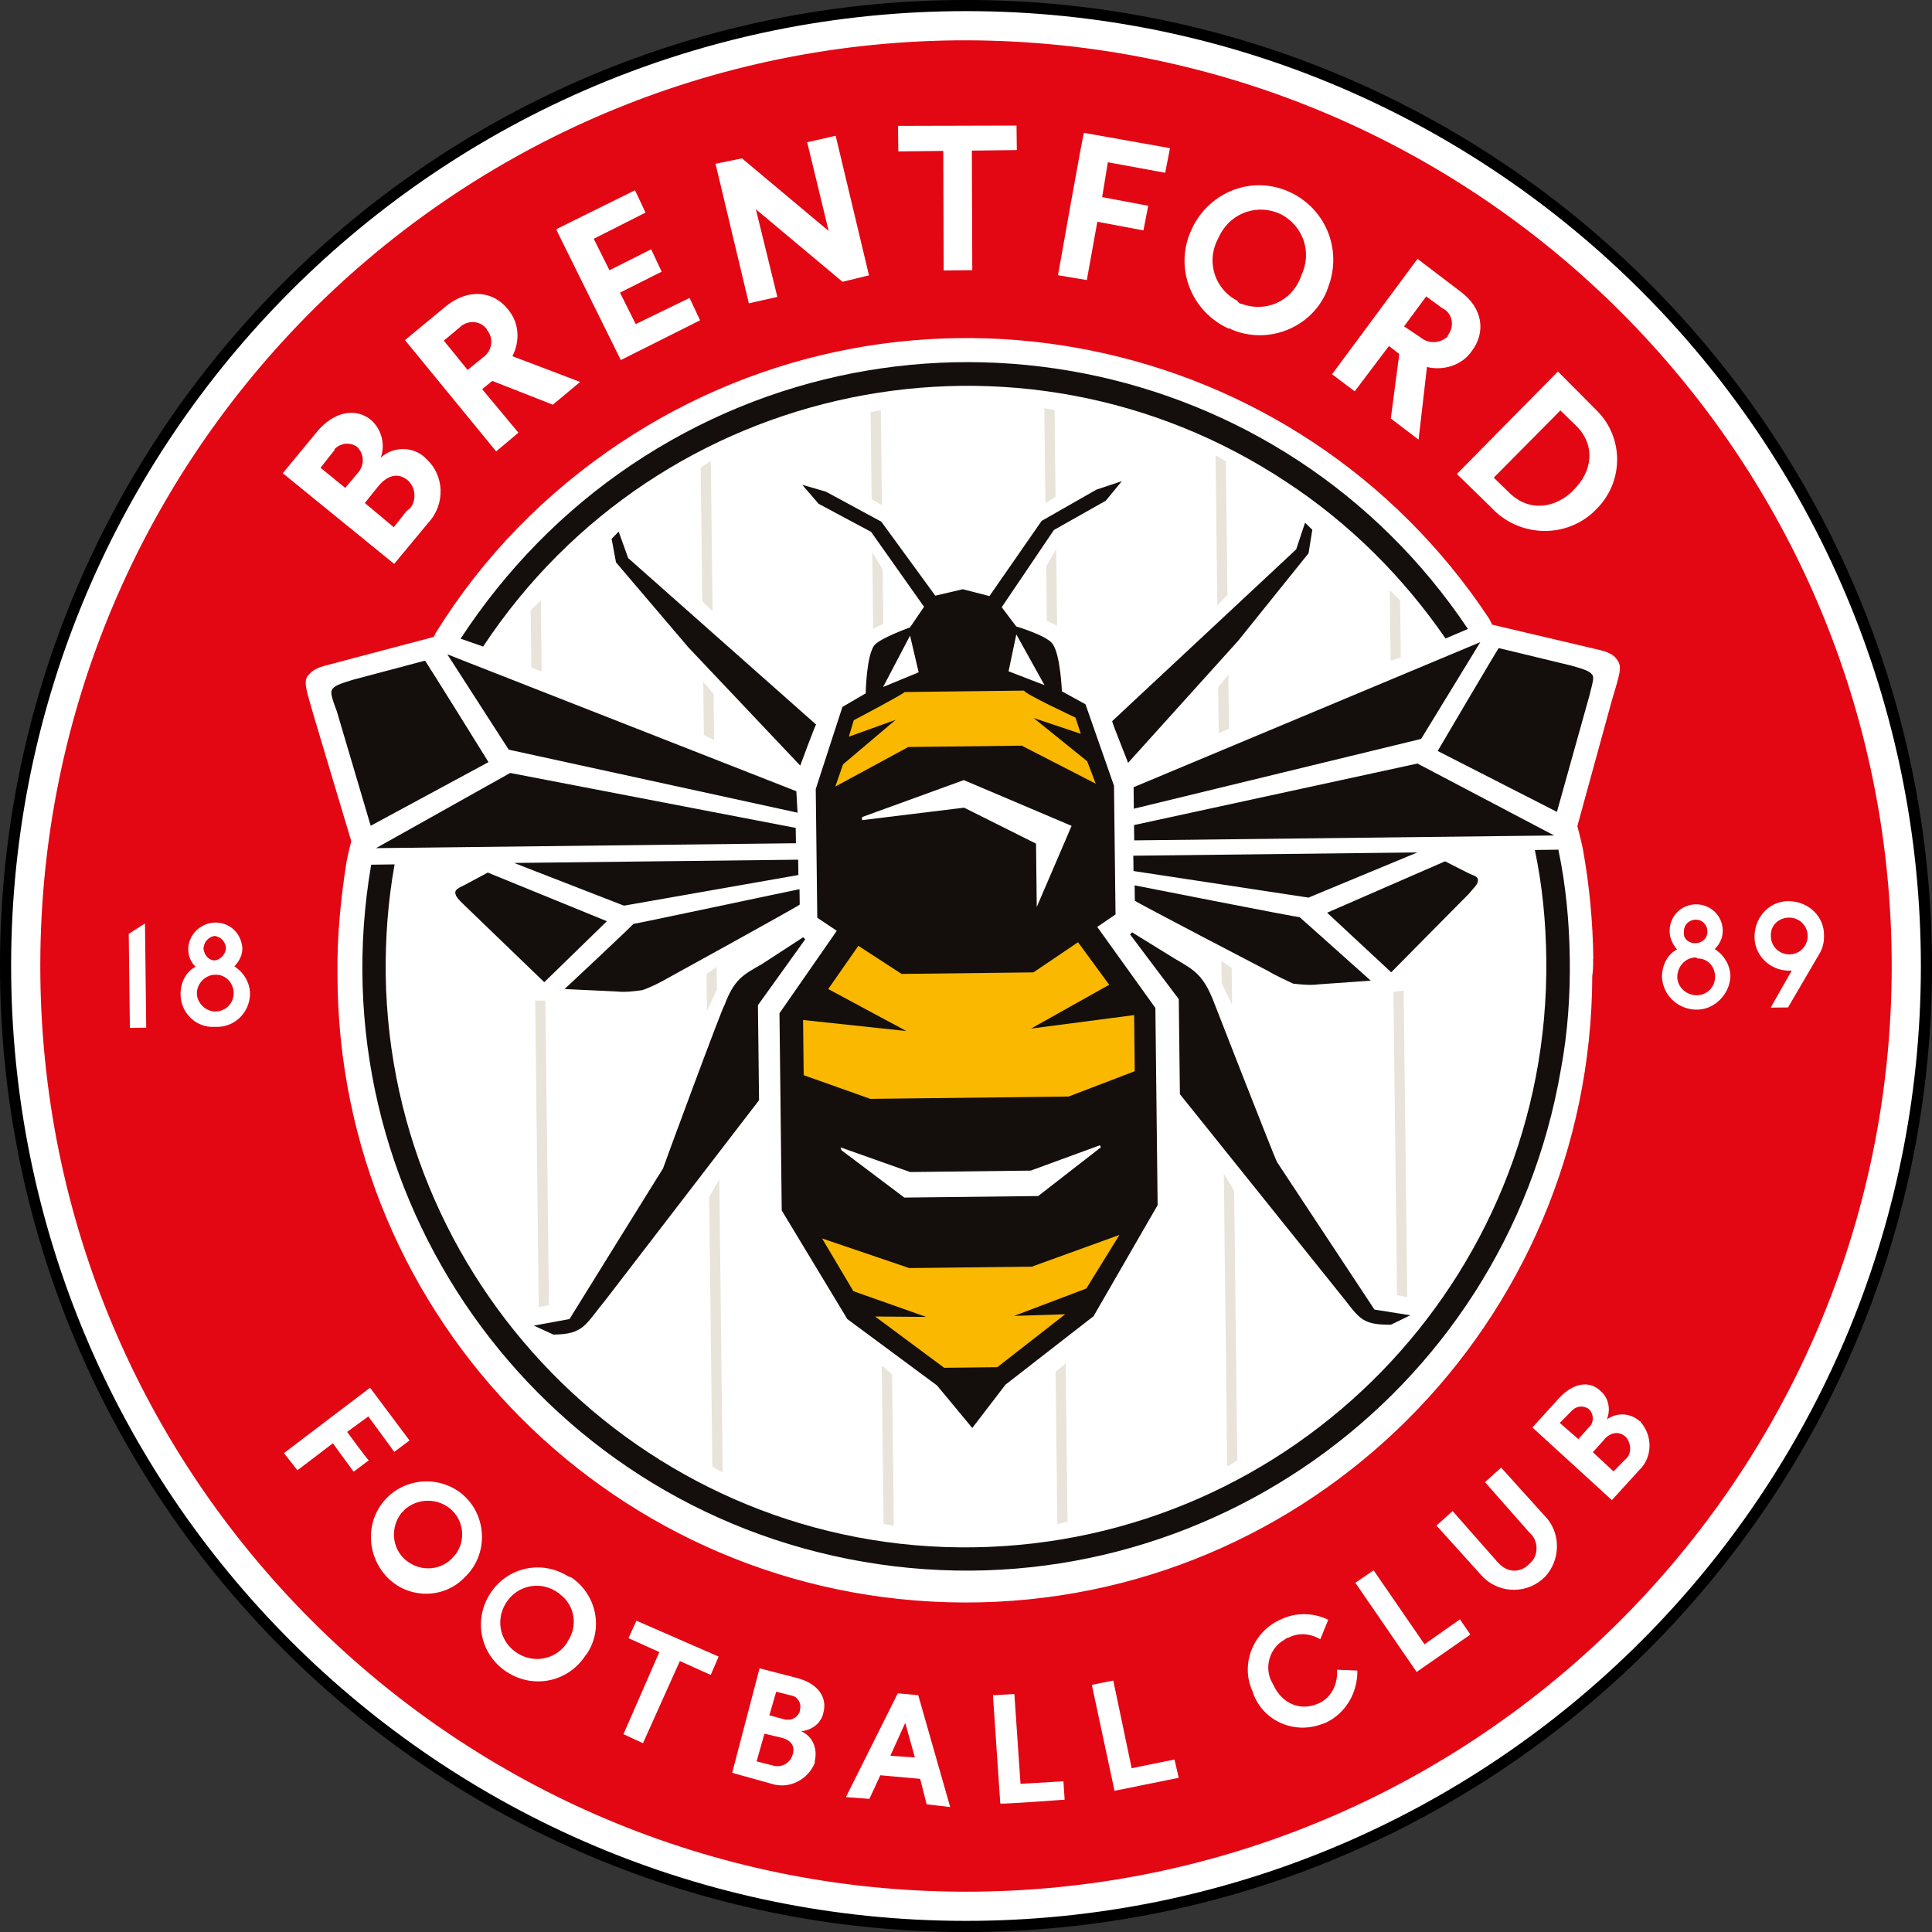 <?xml version="1.0" encoding="UTF-8"?><svg id="a" xmlns="http://www.w3.org/2000/svg" viewBox="0 0 189.09 189.09"><rect x="0" y="0" width="189.09" height="189.09" fill="#333333" stroke="none"/><path id="b" d="M188.54,93.45C187.93,41.56,145.35-.05,93.45.55S-.05,43.74.55,95.64s43.19,93.5,95.09,92.9,93.5-43.19,92.9-95.09" fill="#fff" stroke="#000" stroke-width="1.09"/><path id="c" d="M156.99,140.92l-1.09,1.21,2.02,1.88,1.09-1.11c.69-.51.68-1.51.17-2.2l-.1-.1c-.71-.59-1.5-.38-2.1.32M39.36,147.99c-1.18,1.41-1.06,3.51.35,4.7s3.51,1.06,4.7-.35c1.18-1.31,1.06-3.31-.15-4.5-1.32-1.28-3.41-1.26-4.7-.05-.1.1-.1.2-.2.2M155.55,137.94c-.5-.39-1.2-.39-1.7.12l-.1.1-1.09,1.11,1.82,1.58.99-1.11c.5-.41.59-1.21.08-1.8,0,.1-.1.1,0,0M177.94,93.57c.39-.6.59-1.21.58-1.91.08-1.9-1.44-3.38-3.34-3.46-1.9-.08-3.38,1.44-3.46,3.34s1.44,3.38,3.24,3.46h.4s-2.06,3.62-2.06,3.62l1.7-.02,2.94-5.03ZM169.36,95.57c-.01-1.1-.62-2.09-1.53-2.68.49-.51.79-1.11.78-1.81-.02-1.5-1.23-2.59-2.63-2.57-1.5.02-2.59,1.23-2.57,2.63,0,.7.32,1.3.72,1.79-.99.51-1.48,1.62-1.47,2.72.12,1.9,1.74,3.28,3.64,3.16,1.6-.12,2.98-1.53,3.06-3.24M160.47,139.08c-.91-.79-2.21-.87-3.2-.16.39-1,.18-2.1-.63-2.79-1.01-.99-2.61-.87-4.09.75l-2.57,2.83,7.78,7.11,2.67-2.93c1.29-1.22,1.36-3.32.15-4.7q0-.1-.1-.1M151.48,148.69l-4.56-5.05-1.58,1.42,4.36,4.95c.81.69.92,1.99.23,2.8l-.3.3c-.79.81-1.99.82-2.8.03l-.3-.3-4.36-4.95-1.58,1.42,4.56,5.05c1.72,1.68,4.42,1.65,6.1-.07,1.38-1.52,1.55-3.92.23-5.6M143.91,159.98l-1.02-1.49-3.47,2.44-4.98-7.24-1.79,1.22,6,8.73,5.26-3.66h0ZM132.85,163.5l-2-.08c.12,1.4-.57,2.81-1.86,3.32-1.59.72-3.5.14-4.42-1.95-.92-1.49-.34-3.5,1.15-4.31.1-.1.3-.2.4-.2.99-.51,2.1-.42,3.1.16l.78-1.91c-1.41-.68-3.11-.76-4.6-.05-2.69,1.13-4.05,4.35-2.82,7.03,0,.1.1.2.1.3,1.03,2.69,4.05,3.95,6.73,2.92.1,0,.2-.1.3-.1,1.99-.92,3.17-2.94,3.14-5.14M115.37,174.01l-.42-1.8-4.19.85-1.8-8.58-2.1.42,2.22,10.37,6.29-1.27ZM104.2,176.14l-.12-1.8-4.2.25-.6-8.79-2.1.12.72,10.59c0,.1,6.3-.37,6.3-.37ZM155.94,93.83c-.04-3.6-.38-7.2-1.03-10.79-.21-1-.53-2.19-.53-2.19l3.36-12.24c.77-2.61,1.06-3.31.55-4.01-.2-.3-.51-.69-1.71-.98l-10.53-2.48-.31-.6c-18.73-28.28-56.82-35.94-85.01-17.21-7.34,4.89-13.47,11.16-18.08,18.61l-.2.4-10.67,2.82c-1.2.31-1.49.82-1.69,1.02-.39.7-.08,1.4.65,3.99l3.64,12.16s-.29,1.1-.48,2.11c-.56,3.61-.92,7.21-.87,10.91,0,33.9,27.42,61.39,61.32,61.49s61.39-27.42,61.49-61.32c.09-.6.09-1.1.08-1.7M93,176.87l-3.13-10.96-2-.18-5.08,10.16,2.3.17,1.07-2.31,3.9.35.63,2.49,2.3.27h0ZM78.05,164.24l-3.71-.96-2.68,10.23,3.81,1.06c1.71.58,3.6-.34,4.28-2.05v-.2c.28-1.2-.23-2.4-1.34-2.88,1.1-.11,1.99-.82,2.18-1.83.38-1.4-.43-2.8-2.54-3.37M70.33,162.13l-8.04-3.51-.78,1.71,3.02,1.36-3.51,8.04,1.91.88,3.61-8.04,3.02,1.36.78-1.81h0ZM55.64,154.3c-2.62-1.67-6.01-.93-7.68,1.69s-.93,6.01,1.69,7.68,6.01.93,7.68-1.69l.1-.1c1.67-2.52.93-5.81-1.49-7.48q-.2-.1-.3-.1M45.64,154.22c2.08-2.12,2.03-5.62-.09-7.7-2.12-2.08-5.62-2.03-7.7.09s-2.04,5.52-.01,7.7,5.53,2.24,7.6.11l.2-.2M33.97,140.15l2.08-1.52,2.54,3.47,1.49-1.12-3.86-5.16-8.43,6.4,1.32,1.68,3.47-2.64,2.03,2.78,1.49-1.12c-.1,0-2.13-2.78-2.13-2.78ZM24.47,97.26c-.01-1.1-.62-2.09-1.53-2.68.49-.51.79-1.11.78-1.81-.12-1.5-1.33-2.58-2.83-2.47-1.3.12-2.39,1.13-2.47,2.53,0,.7.22,1.3.72,1.79-.99.51-1.48,1.62-1.47,2.72.02,1.8,1.54,3.28,3.34,3.16h.1c1.8.08,3.28-1.34,3.36-3.14,0,0,0-.1,0-.1M14.19,90.38l-1.59,1.02.11,9.2,1.6-.02-.12-10.2h0ZM27.68,46.32l10.9,8.87,3.35-4.04c1.68-1.82,1.55-4.62-.17-6.2l-.2-.2c-1.21-1.09-3.11-1.06-4.3.05.48-1.31.07-2.8-.94-3.69-1.41-1.18-3.61-.96-5.39,1.26l-3.25,3.94ZM39.63,33.28l8.93,10.9,2.18-1.83-3.55-4.26.99-.81,5.93,2.33,2.67-2.23-6.63-2.52c.78-1.51.66-3.31-.45-4.6-1.42-1.78-3.82-2.06-6-.33l-4.06,3.35ZM54.51,22.61l6.25,12.63,7.76-3.89-1.03-2.19-5.27,2.56-1.54-3.08,4.08-2.05-1.03-2.19-4.08,2.05-1.54-3.08,5.07-2.56-1.03-2.19-7.66,3.79h0v.2ZM70.03,16.03l3.26,13.66,2.79-.63-2.1-8.58,8.48,7.1,2.59-.63-3.26-13.66-2.79.63,2.1,8.68-8.48-7.1-2.59.53ZM87.92,14.82l4.4-.05.04,11.7,2.8-.03-.04-11.7,4.4-.05-.03-2.4-11.6.03.03,2.5h0ZM103.56,26.94l2.81.47,1.03-5.71,4.51.85.47-2.41-4.51-.85.56-3.41,5.61,1.03.47-2.41-8.42-1.5c-.1.1-2.54,13.93-2.54,13.93ZM120.52,32.24c3.62,1.56,7.9-.19,9.36-3.81,0-.1.1-.2.1-.3,1.46-3.72-.29-7.9-4.01-9.45s-7.9.29-9.45,4.01h0c-1.56,3.62.09,7.8,3.71,9.46.1,0,.2,0,.3.1M138.74,25.33l-8.37,11.3,2.22,1.67,3.35-4.44,1.01.79-.83,6.31,2.72,2.07.82-7.11c1.6.38,3.4-.14,4.38-1.55,1.38-1.82,1.15-4.21-1.17-5.89l-4.14-3.15h0ZM152.47,36.37l-9.88,10.02,3.34,3.26c2.63,2.87,7.14,3.12,10.01.48.1-.1.2-.2.3-.3,2.67-2.63,2.72-6.93.09-9.6-.1-.1-.2-.2-.3-.3l-3.54-3.56h0ZM185.14,93.49c.58,50-39.54,91.07-89.54,91.65S4.53,145.6,3.95,95.6C3.37,45.6,43.39,4.53,93.49,3.95c50.1-.48,91.07,39.54,91.65,89.54M121.49,29.73c2.31.87,4.8-.16,5.77-2.47,0-.1.1-.2.1-.3,1.07-2.21.24-4.8-1.97-5.98-2.21-1.07-4.8-.24-5.98,1.97-.1.2-.2.4-.29.6-1.07,2.21-.14,4.8,1.97,5.88.2.3.3.3.4.3M141.73,32.79c.59-.81.48-1.91-.33-2.5-.1,0-.1-.1-.2-.1l-1.61-1.18-2.17,2.93,1.61,1.08c.81.69,2.01.58,2.7-.13-.1,0,0-.1,0-.1M175.1,89.81c-1,.01-1.79.72-1.78,1.72v.1c.01,1,.82,1.79,1.82,1.78s1.79-.82,1.78-1.82-.82-1.79-1.82-1.78M165.94,93.71c-1,.01-1.79.92-1.78,1.92s.92,1.79,1.92,1.78,1.79-.82,1.78-1.82-.72-1.79-1.72-1.78q-.1-.1-.2-.1M165.92,92.31c.7,0,1.19-.51,1.19-1.11,0-.7-.51-1.19-1.11-1.19-.7,0-1.19.51-1.19,1.11v.1c-.09.6.41,1.1,1.11,1.09h0M154.01,47.95c1.78-1.72,2.25-4.33.23-6.3l-1.52-1.48-6.52,6.58,1.52,1.48c2.02,1.98,4.62,1.45,6.3-.27M47.62,32.19c-.61-.79-1.71-.88-2.5-.27l-.1.1-1.58,1.32,2.33,2.87,1.49-1.22c.89-.61,1.08-1.81.47-2.61q-.1-.1-.1-.2M21.05,95.4c-1,.01-1.79.92-1.78,1.82.01,1,.92,1.79,1.82,1.78,1-.01,1.79-.82,1.78-1.82s-.82-1.79-1.72-1.78h-.1M76.42,170.06l-1.6-.38-.77,2.71,1.5.38c.8.29,1.7-.12,1.99-.92h0c.39-1-.22-1.6-1.12-1.79M54.66,155.91c-1.61-1.18-3.81-.86-4.99.76-1.18,1.61-.86,3.81.76,4.99s3.81.86,4.99-.76q.1-.1.1-.2c1.08-1.51.76-3.61-.75-4.69,0,0,0-.1-.1-.1M21.03,94c.6-.11,1.09-.61,1.08-1.31-.11-.6-.51-.99-1.11-1.09-.6.11-1.09.61-1.08,1.31.11.6.51,1.09,1.11,1.09M32.65,44.16l-1.28,1.62,2.42,1.97,1.28-1.52c.59-.71.58-1.71-.03-2.4l-.1-.1c-.71-.49-1.6-.38-2.2.23q0,.2-.1.2M77.47,165.95l-1.5-.38-.67,2.31,1.4.38c.7.19,1.4-.12,1.59-.82v-.1c.19-.6-.22-1.3-.82-1.39.1,0,0,0,0,0M87.14,171.84l2.4.17-.94-3.39-1.46,3.22ZM39.82,49.98l-1.28,1.62-2.83-2.37,1.38-1.72c.79-.91,1.78-1.32,2.79-.53.81.69.92,1.99.23,2.8-.2.1-.2.2-.3.2" fill="#e30613" stroke-width="0"/><path id="d" d="M47.28,63.29c17.3-26.2,52.51-33.41,78.62-16.12,6.15,4.03,11.41,9.27,15.58,15.32l2.19-.93c-18.12-27.09-54.8-34.26-81.89-16.05-6.65,4.48-12.28,10.24-16.7,17l2.21.77h0ZM36.33,84.62c-5.53,32.17,16.03,62.72,48.2,68.24s62.72-16.03,68.24-48.2c.66-3.51.92-7.21.87-10.81s-.38-7.2-1.12-10.69l-2.3.03c.74,3.49,1.08,7.09,1.12,10.69.37,31.4-24.74,57.09-56.03,57.56s-57.09-24.74-57.56-56.03c-.04-3.6.22-7.2.87-10.81l-2.3.03Z" fill="#140e0c" stroke-width="0"/><path id="e" d="M52.38,97.94l.35,30,1-.21-.35-29.8h-1ZM53.01,65.73l-.08-7-.99,1.01.07,5.6,1,.39h0ZM85.37,54.05l.09,7.5.99-.51-.06-5.3-1.02-1.69h0ZM86.3,133.64l.18,15.5,1,.19-.17-14.8-1.01-.89h0ZM86.32,49.44l-.11-9.3-1,.21.1,8.5,1.01.59ZM70.17,96.83l-.03-2.2-.99.71.04,3.6.98-2.11h0ZM69.89,72.43l-.05-4.5-1.01-1.19.06,5.2,1.01.49h0ZM69.41,117.14l.31,26.4,1.01.59-.33-28.7-.98,1.71h0ZM69.74,59.83l-.17-14.7-.99.61.15,13.1,1.01.99h0ZM136.38,97.06l.35,29.7,1,.19-.35-30-1,.11h0ZM137.1,64.35l-.07-5.6-1.01-.99.08,6.9,1-.31h0ZM102.39,55.45l.06,5.3,1.01.49-.09-7.5-.98,1.71h0ZM103.31,134.25l.17,14.9,1-.21-.18-15.5-.99.81h0ZM103.31,48.64l-.1-8.5-1-.19.11,9.3.99-.61h0ZM120.59,98.34l-.04-3.6-1.01-.69.03,2.2,1.02,2.09h0ZM120.28,71.34l-.06-5.3-.99,1.21.05,4.5,1-.41h0ZM119.78,114.85l.33,28.7.99-.61-.31-26.4-1.02-1.69h0ZM119.14,59.26l-.17-14.7,1.01.59.15,13.1-.99,1.01h0Z" fill="#e8e4d9" stroke-width="0"/><g id="f"><path id="g" d="M110.94,77.05l33.94-14.2-5.79,9.47-28.12,6.83-.02-2.1h0ZM110.99,80.75l.02,1.5,41.1-.48-13.38-7.04-27.73,6.02h0ZM32.95,69.56l3.33,11.26,11.53-6.23s-6.22-10.03-6.22-9.93l-7.08,1.88c-1.4.42-1.79.62-1.99.92-.2.3-.09.7.42,2.1M49.92,75.66l-13.12,7.35,41.1-.48-.02-1.5-27.96-5.38h0ZM44.56,87.33c0,.4.31.7.92,1.29l7.79,7.51,6.13-5.97-11.66-4.76-2.29,1.23c-.7.31-.89.51-.89.71M77.94,77.44l-34.16-13.4,6.01,9.33,28.27,6.17-.12-2.1h0ZM50.32,84.46l10.75,4.18,17.07-3-.02-1.5-27.8.32ZM61.99,90.42c.2-.1-6.73,6.38-6.73,6.38l5.1.24c.8.09,1.7-.02,2.5-.13.9-.31,1.69-.72,2.59-1.23,0,0,12.82-7.05,12.82-7.15l-.02-1.5c-.1,0-16.46,3.49-16.26,3.39M111.05,86.65l.02,1.5c0,.1,12.98,6.85,12.98,6.85.81.49,1.71.88,2.51,1.27.8.09,1.7.18,2.5.07l5.1-.36s-7.07-6.32-6.97-6.22-16.14-3.11-16.14-3.11M143.74,85.47l-2.31-1.17-11.54,5.03,6.27,5.83,7.61-7.69c.49-.61.89-.91.88-1.31s-.3-.4-.91-.69M124.97,113.69c-.2-.3-6.29-15.93-6.29-15.93-1.03-2.49-1.93-2.88-3.75-3.96l-4.13-2.55-.2.2,4.77,6.34.11,9.3,15.42,19.22c2.13,2.58,2.14,3.38,5.24,3.34l1.89-.92-3.51-.56s-9.37-14.19-9.57-14.49M64.87,114.39c-.2.3-9.13,14.71-9.13,14.71l-3.49.64,1.91.88c3-.03,3.09-.94,5.16-3.46l14.97-19.48-.11-9.3,4.63-6.45-.2-.2-4.07,2.65c-1.79,1.02-2.68,1.43-3.65,4.04-.1-.1-5.92,15.67-6.01,15.97M155.82,66.03c-.2-.3-.61-.49-2.01-.88l-7.12-1.72c0-.1-5.98,10.07-5.98,10.07l11.67,5.96,3.17-11.34c.38-1.5.48-1.81.28-2.1M110.92,83.75l.02,1.5,17.13,2.6,10.65-4.42-27.8.32ZM110.41,74.66l10.76-11.93,6.9-8.58.37-2.3-.71-.69-.87,2.61-18.01,16.81c0,.2,1.55,3.98,1.55,4.08M67.28,63.26l11.04,11.67s1.45-3.92,1.55-4.02l-18.39-16.29-.93-2.59-.69.71.43,2.3,7,8.22h0ZM78.5,47.43l1.62,1.88,5.13,2.74,5.19,7.34-1.38,2.02s-2.89,1.03-3.48,1.74c-.79,1.01-.85,4.71-.85,4.71l-2.28,1.33-2.61,8.03.15,12.6,1.91,1.28-5.61,8.07.22,19.3,6.42,10.63,8.78,6.5,3.45,4.16,3.25-4.24,8.62-6.7,6.27-10.87-.22-19.3-5.69-7.93,1.79-1.22-.15-12.6-2.79-7.97-2.31-1.27s-.14-3.7-.95-4.69c-.61-.79-3.52-1.66-3.52-1.66l-1.42-1.88,5.11-7.56,5.07-2.86,1.58-1.92-2.49.83-5.36,3.06-5.11,7.36-2.61-.67-2.69.63-5.28-7.24-5.43-2.94-2.31-.67h0ZM89.07,62.21l.84,3.59-3.48,1.44,2.64-5.03h0ZM99.47,62.09l2.76,4.97-3.52-1.36.76-3.61h0ZM94.33,76.35l10.55,4.48-3.41,7.94-.07-6.2-7.04-3.52-9.99,1.22v-.3s9.96-3.62,9.96-3.62ZM82.25,112.29l6.83,2.42,11.8-.14,6.77-2.48.1.2-6.14,4.77-13.1.15-6.15-4.63-.1-.3h0Z" fill="#140e0c" stroke-width="0"/><path id="h" d="M109.55,120.87l-8.56,3.1-12,.14-8.53-2.9,3.06,5.16,7.13,2.52-5-.04,6.76,5.02,5.2-.06,6.64-5.18-5,.16,7.07-2.68,3.24-5.24ZM81.74,76.99l7.16-3.88,11.1-.13,7.24,3.72-.83-2.19-5.25-4.24,4.62,1.55-.52-1.59s-5.03-2.34-5.03-2.64l-11.7.14c-.1.2-4.97,2.76-4.97,2.76l-.48,1.61,4.58-1.65-5.15,4.36-.77,2.21h0ZM111,99.35h0l-10.09,1.32,7.65-4.29-3.05-4.16-4.37,2.95-12.9.15-4.23-2.75-2.95,4.23,7.65,4.11-10.11-1.08h0l.06,5.4,6.53,2.32,19.4-.23,6.47-2.48-.06-5.5h0Z" fill="#fbb800" stroke-width="0"/></g></svg>